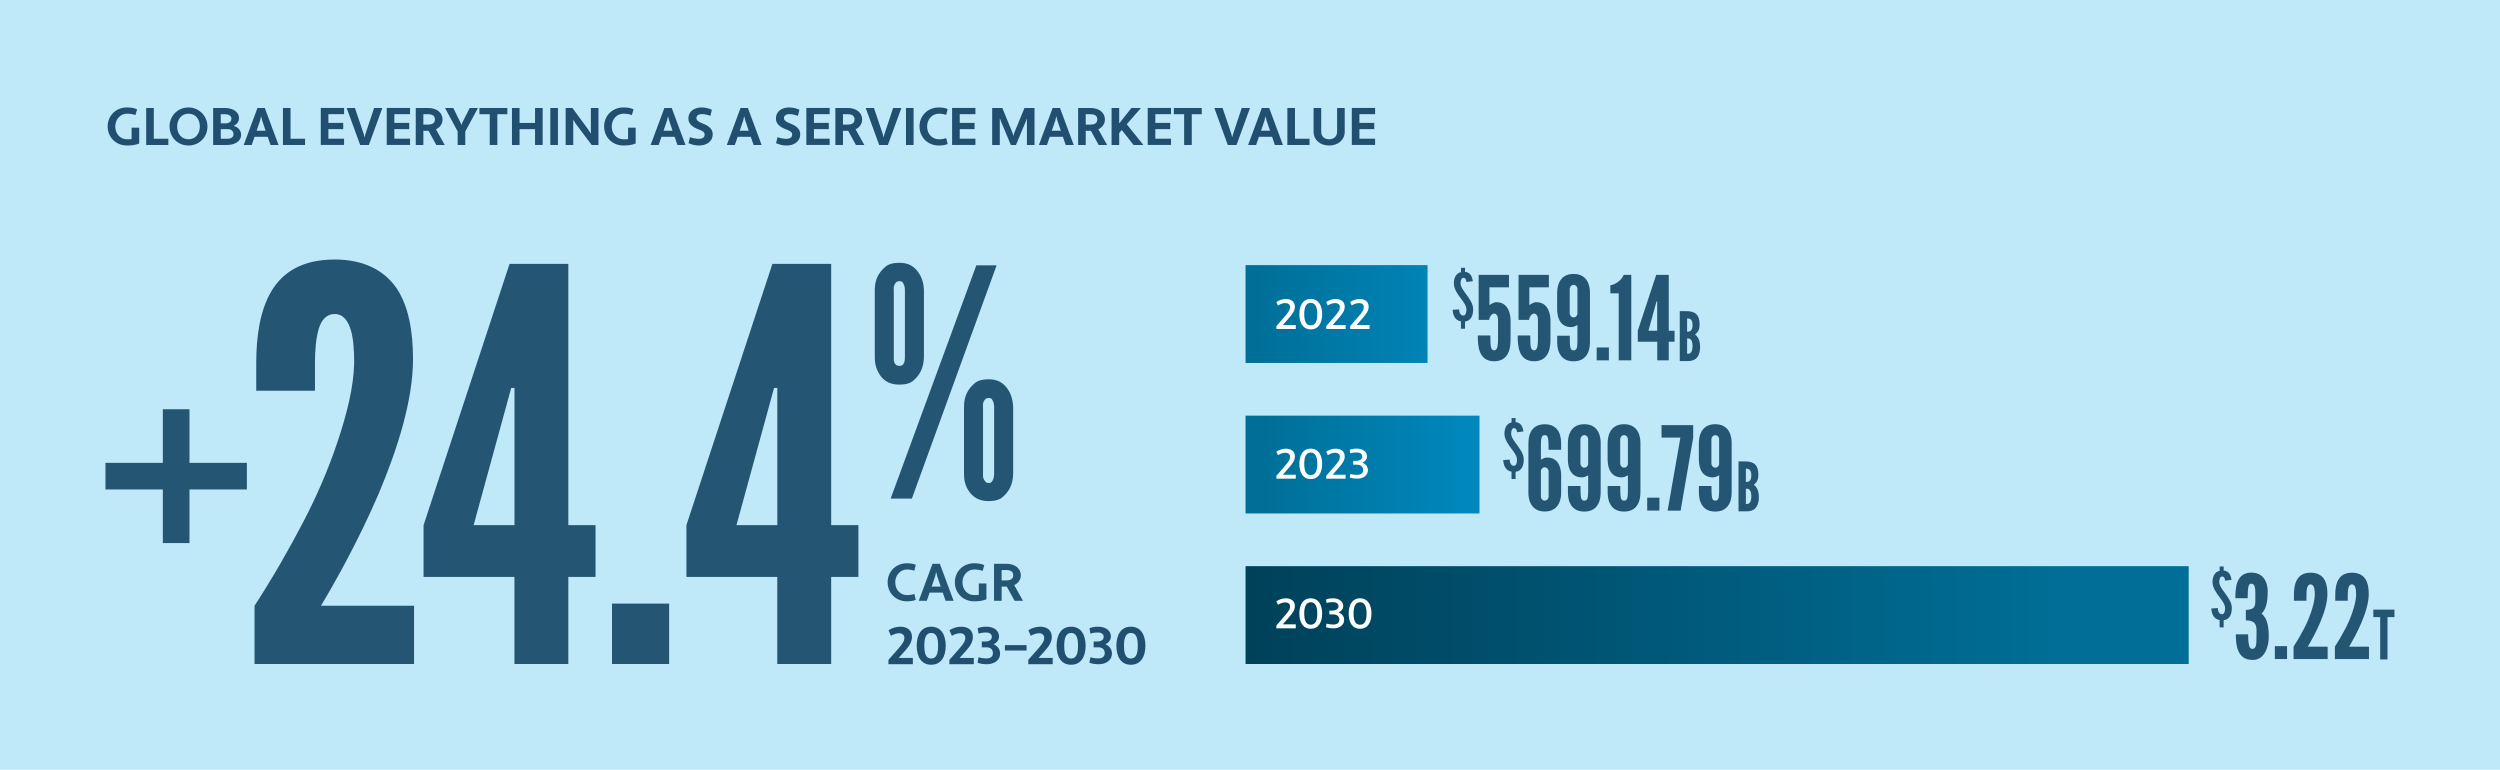 <?xml version="1.0" encoding="UTF-8"?>
<svg id="Layer_1" data-name="Layer 1" xmlns="http://www.w3.org/2000/svg" xmlns:xlink="http://www.w3.org/1999/xlink" viewBox="0 0 473 145.63">
  <defs>
    <style>
      .cls-1 {
        fill: url(#linear-gradient);
      }

      .cls-1, .cls-2, .cls-3, .cls-4, .cls-5, .cls-6, .cls-7 {
        stroke-width: 0px;
      }

      .cls-2 {
        fill: url(#linear-gradient-2);
      }

      .cls-3 {
        fill: url(#linear-gradient-3);
      }

      .cls-4 {
        fill: #214f70;
      }

      .cls-5 {
        fill: #245674;
      }

      .cls-6 {
        fill: #bfe9f8;
      }

      .cls-7 {
        fill: #fff;
      }
    </style>
    <linearGradient id="linear-gradient" x1="414.1" y1="116.37" x2="235.66" y2="116.37" gradientUnits="userSpaceOnUse">
      <stop offset=".14" stop-color="#006e96"/>
      <stop offset="1" stop-color="#004159"/>
    </linearGradient>
    <linearGradient id="linear-gradient-2" x1="320.92" y1="87.9" x2="237.11" y2="87.9" gradientUnits="userSpaceOnUse">
      <stop offset=".14" stop-color="#009bda"/>
      <stop offset="1" stop-color="#006e96"/>
    </linearGradient>
    <linearGradient id="linear-gradient-3" x1="320.98" y1="59.42" x2="235.63" y2="59.42" xlink:href="#linear-gradient-2"/>
  </defs>
  <rect class="cls-6" width="473" height="145.63"/>
  <g>
    <path class="cls-4" d="m24.01,26.35c.31,0,.61,0,.89-.03v-2.17h1.44v3c-.74.3-1.45.38-2.33.38-2.07,0-3.64-1.55-3.64-3.6s1.57-3.6,3.64-3.6c.69,0,1.33.07,1.93.36l-.32,1.09c-.4-.15-.84-.27-1.61-.27-1.24,0-2.2,1.08-2.2,2.42,0,1.41.96,2.42,2.2,2.42Z"/>
    <path class="cls-4" d="m27.66,20.43h1.44v5.82h2.75v1.18h-4.19v-7Z"/>
    <path class="cls-4" d="m35.66,20.33c1.93,0,3.59,1.55,3.59,3.6s-1.57,3.6-3.59,3.6-3.58-1.55-3.58-3.6,1.57-3.6,3.58-3.6Zm0,6.02c1.29,0,2.15-1.01,2.15-2.42s-.84-2.42-2.15-2.42-2.14,1.08-2.14,2.42c0,1.41.84,2.42,2.14,2.42Z"/>
    <path class="cls-4" d="m40.33,20.43h2.16c1.76,0,2.73.86,2.73,1.9,0,.64-.37,1.2-.97,1.45v.06c.86.22,1.37.91,1.37,1.69,0,1.05-.97,1.9-2.73,1.9h-2.56v-7Zm1.44,1.18v1.72h.9c.75,0,1.11-.36,1.11-.9,0-.43-.39-.82-1.21-.82h-.8Zm0,2.82v1.82h1.2c.78,0,1.21-.32,1.21-.84,0-.58-.38-.98-1.11-.98h-1.3Z"/>
    <path class="cls-4" d="m50.65,25.88h-2.49l-.53,1.55h-1.52l2.6-7h1.39l2.6,7h-1.52l-.53-1.55Zm-2.1-1.14h1.71l-.66-1.95-.17-.72h-.06l-.15.71-.67,1.96Z"/>
    <path class="cls-4" d="m53.53,20.43h1.44v5.82h2.75v1.18h-4.19v-7Z"/>
    <path class="cls-4" d="m60.69,27.42v-7h4.41v1.18h-2.97v1.65h2.81v1.18h-2.81v1.81h2.97v1.18h-4.41Z"/>
    <path class="cls-4" d="m68.83,25.39l.1.52h.06l.14-.52,1.65-4.96h1.56l-2.55,7h-1.65l-2.55-7h1.56l1.68,4.96Z"/>
    <path class="cls-4" d="m73.17,27.42v-7h4.41v1.18h-2.97v1.65h2.81v1.18h-2.81v1.81h2.97v1.18h-4.41Z"/>
    <path class="cls-4" d="m78.66,20.43h2.33c1.76,0,2.74.99,2.74,2.16,0,.81-.44,1.5-1.25,1.87l1.66,2.97h-1.59l-1.47-2.68h-.98v2.68h-1.44v-7Zm1.44,1.18v1.96h.89c.88,0,1.3-.34,1.3-.98s-.42-.98-1.3-.98h-.89Z"/>
    <path class="cls-4" d="m87.18,23.32l.09.29h.06l.08-.29,1.46-2.89h1.56l-2.4,4.45v2.55h-1.44v-2.56l-2.39-4.44h1.56l1.42,2.89Z"/>
    <path class="cls-4" d="m94.1,21.61v5.82h-1.44v-5.82h-1.95v-1.18h5.28v1.18h-1.89Z"/>
    <path class="cls-4" d="m101.23,24.44h-2.93v2.99h-1.44v-7h1.44v2.83h2.93v-2.83h1.44v7h-1.44v-2.99Z"/>
    <path class="cls-4" d="m104.12,20.43h1.44v7h-1.44v-7Z"/>
    <path class="cls-4" d="m108.9,23.38l-.38-.66-.06.02v4.69h-1.44v-7h1.28l3.01,4.1.42.69.06-.02v-4.77h1.44v7h-1.28l-3.05-4.05Z"/>
    <path class="cls-4" d="m117.94,26.35c.31,0,.61,0,.89-.03v-2.17h1.44v3c-.74.3-1.45.38-2.33.38-2.07,0-3.64-1.55-3.64-3.6s1.57-3.6,3.64-3.6c.69,0,1.33.07,1.93.36l-.32,1.09c-.4-.15-.84-.27-1.61-.27-1.24,0-2.2,1.08-2.2,2.42,0,1.41.96,2.42,2.2,2.42Z"/>
    <path class="cls-4" d="m127.64,25.88h-2.49l-.53,1.55h-1.52l2.6-7h1.39l2.6,7h-1.52l-.53-1.55Zm-2.1-1.14h1.71l-.66-1.95-.17-.72h-.06l-.15.71-.67,1.96Z"/>
    <path class="cls-4" d="m130.54,25.95c.55.18,1.05.32,1.71.32.55,0,1.07-.23,1.07-.79,0-.48-.32-.7-1.25-1.04-1.09-.42-1.83-1.03-1.83-2.02,0-1.41,1.2-2.09,2.49-2.09.73,0,1.34.17,1.96.43l-.28,1.16c-.55-.19-1.03-.33-1.68-.33-.51,0-.97.26-.97.75,0,.43.35.71,1.21,1.03,1.14.44,1.87,1.05,1.87,2.01,0,1.48-1.26,2.15-2.59,2.15-.69,0-1.35-.17-1.98-.43l.27-1.15Z"/>
    <path class="cls-4" d="m142.05,25.88h-2.49l-.53,1.55h-1.52l2.6-7h1.39l2.6,7h-1.52l-.53-1.55Zm-2.1-1.14h1.71l-.66-1.95-.17-.72h-.06l-.15.71-.67,1.96Z"/>
    <path class="cls-4" d="m147.1,25.95c.55.18,1.05.32,1.71.32.55,0,1.07-.23,1.07-.79,0-.48-.32-.7-1.25-1.04-1.09-.42-1.83-1.03-1.83-2.02,0-1.41,1.2-2.09,2.49-2.09.73,0,1.34.17,1.96.43l-.28,1.16c-.55-.19-1.03-.33-1.68-.33-.51,0-.97.26-.97.75,0,.43.35.71,1.21,1.03,1.14.44,1.87,1.05,1.87,2.01,0,1.48-1.26,2.15-2.59,2.15-.69,0-1.35-.17-1.98-.43l.27-1.15Z"/>
    <path class="cls-4" d="m152.56,27.42v-7h4.41v1.18h-2.97v1.65h2.81v1.18h-2.81v1.81h2.97v1.18h-4.41Z"/>
    <path class="cls-4" d="m158.05,20.43h2.33c1.76,0,2.74.99,2.74,2.16,0,.81-.44,1.5-1.25,1.87l1.66,2.97h-1.59l-1.47-2.68h-.98v2.68h-1.44v-7Zm1.44,1.18v1.96h.89c.88,0,1.3-.34,1.3-.98s-.42-.98-1.3-.98h-.89Z"/>
    <path class="cls-4" d="m167.03,25.39l.1.52h.06l.14-.52,1.65-4.96h1.56l-2.55,7h-1.65l-2.55-7h1.56l1.68,4.96Z"/>
    <path class="cls-4" d="m171.41,20.43h1.44v7h-1.44v-7Z"/>
    <path class="cls-4" d="m177.61,26.35c.53,0,.99-.05,1.41-.23l.28,1.13c-.55.22-1.07.28-1.69.28-2.07,0-3.64-1.55-3.64-3.6s1.57-3.6,3.64-3.6c.62,0,1.14.06,1.69.29l-.28,1.12c-.39-.14-.87-.23-1.41-.23-1.24,0-2.2,1.08-2.2,2.42,0,1.41.96,2.42,2.2,2.42Z"/>
    <path class="cls-4" d="m180.14,27.42v-7h4.41v1.18h-2.97v1.65h2.81v1.18h-2.81v1.81h2.97v1.18h-4.41Z"/>
    <path class="cls-4" d="m194.29,22.53h-.06s-.13.4-.13.4l-1.88,4.5h-.97l-1.88-4.49-.15-.47h-.06v4.96h-1.44v-7h1.92l1.96,4.79.1.45h.06l.1-.45,1.97-4.79h1.9v7h-1.44v-4.9Z"/>
    <path class="cls-4" d="m201.1,25.88h-2.49l-.53,1.55h-1.52l2.6-7h1.39l2.6,7h-1.52l-.53-1.55Zm-2.1-1.14h1.71l-.66-1.95-.17-.72h-.06l-.15.71-.67,1.96Z"/>
    <path class="cls-4" d="m203.98,20.43h2.33c1.76,0,2.74.99,2.74,2.16,0,.81-.44,1.5-1.25,1.87l1.66,2.97h-1.59l-1.47-2.68h-.98v2.68h-1.44v-7Zm1.44,1.18v1.96h.89c.88,0,1.3-.34,1.3-.98s-.42-.98-1.3-.98h-.89Z"/>
    <path class="cls-4" d="m212.24,24.6l-.49.57v2.26h-1.44v-7h1.44v2.83l.06.02,2.25-2.85h1.74l.02.05-2.64,3.03,3.11,3.87-.03.05h-1.79l-2.23-2.83Z"/>
    <path class="cls-4" d="m217.15,27.42v-7h4.41v1.18h-2.97v1.65h2.81v1.18h-2.81v1.81h2.97v1.18h-4.41Z"/>
    <path class="cls-4" d="m225.48,21.61v5.82h-1.44v-5.82h-1.95v-1.18h5.28v1.18h-1.89Z"/>
    <path class="cls-4" d="m232.99,25.39l.1.52h.06l.14-.52,1.65-4.96h1.56l-2.55,7h-1.65l-2.55-7h1.56l1.68,4.96Z"/>
    <path class="cls-4" d="m240.68,25.88h-2.49l-.53,1.55h-1.52l2.6-7h1.39l2.6,7h-1.52l-.53-1.55Zm-2.1-1.14h1.71l-.66-1.95-.17-.72h-.06l-.15.71-.67,1.96Z"/>
    <path class="cls-4" d="m243.57,20.43h1.44v5.82h2.75v1.18h-4.19v-7Z"/>
    <path class="cls-4" d="m254.42,24.93c0,1.57-1.28,2.6-2.95,2.6s-2.94-1.03-2.94-2.6v-4.5h1.44v4.5c0,.93.67,1.42,1.5,1.42s1.51-.49,1.51-1.42v-4.5h1.44v4.5Z"/>
    <path class="cls-4" d="m255.76,27.42v-7h4.41v1.18h-2.97v1.65h2.81v1.18h-2.81v1.81h2.97v1.18h-4.41Z"/>
  </g>
  <g>
    <path class="cls-5" d="m19.95,87.57h10.86v-10.14h5.04v10.14h10.86v5.04h-10.86v10.14h-5.04v-10.14h-10.86v-5.04Z"/>
    <path class="cls-5" d="m48.48,73.92v-5.25c0-5.05.72-9.99,2.88-13.6,2.16-3.6,5.87-5.97,11.95-5.97,5.67,0,9.48,2.16,11.74,5.46,2.27,3.4,3.09,8.14,3.09,13.39,0,7.73-2.88,16.89-6.49,25.44-3.71,8.65-8.03,16.38-10.92,21.22h17.61v11.02h-30.18v-11.02c3.4-5.25,6.49-10.61,9.27-15.96,2.37-4.53,4.63-9.68,6.39-14.93s3.09-10.4,3.19-15.04c0-2.06-.1-4.43-.62-6.18-.51-1.75-1.44-3.09-3.09-3.09-1.54,0-2.47,1.13-2.99,2.78-.52,1.75-.72,4.02-.72,6.49v5.25h-11.12Z"/>
    <path class="cls-5" d="m97.34,109.15h-17.2v-9.79l16.27-49.44h11.12v49.44h5.15v9.79h-5.15v16.48h-10.2v-16.48Zm-7.72-9.79h7.72v-25.96h-.62l-.62,2.27-6.49,23.69Z"/>
    <path class="cls-5" d="m115.79,114.2h10.81v11.43h-10.81v-11.43Z"/>
    <path class="cls-5" d="m147.07,109.15h-17.2v-9.79l16.27-49.44h11.12v49.44h5.15v9.79h-5.15v16.48h-10.2v-16.48Zm-7.73-9.79h7.73v-25.96h-.62l-.62,2.27-6.49,23.69Z"/>
    <path class="cls-5" d="m174.81,67.61c-.06,1.98-.78,3.36-1.98,4.38-.6.54-1.5.78-2.64.78-2.4,0-3.48-1.2-4.14-2.58-.36-.72-.54-1.56-.54-2.58v-12.79c0-1.92.72-3.24,1.98-4.32.6-.54,1.5-.78,2.7-.78,2.34,0,3.36,1.32,4.02,2.58.36.72.54,1.56.6,2.52v12.79Zm-6.3,26.72l16.21-44.13h3.84l-16.03,44.13h-4.02Zm2.7-39.51c0-.54-.18-1.02-.42-1.38-.12-.18-.3-.24-.6-.24-.66,0-.84.42-1.02.84-.06.24-.12.48-.06.78v12.79c-.06.66.06,1.62,1.08,1.62.9,0,1.02-.96,1.02-1.62v-12.79Zm20.48,34.89c-.06,1.98-.78,3.3-1.98,4.32-.6.54-1.5.78-2.64.78-2.4,0-3.48-1.26-4.14-2.52-.36-.72-.54-1.56-.54-2.58v-12.79c0-1.92.72-3.3,1.98-4.38.6-.54,1.5-.78,2.7-.78,2.34,0,3.36,1.32,4.02,2.58.36.78.54,1.62.6,2.58v12.79Zm-3.6-12.79c0-.54-.18-1.02-.42-1.38-.12-.18-.3-.24-.6-.24-.66,0-.84.42-1.02.84-.06.24-.12.48-.06.78v12.79c-.06.66.12,1.02.42,1.38.12.18.36.3.66.3.54,0,.72-.42.9-.84.06-.24.12-.54.12-.84v-12.79Z"/>
  </g>
  <g>
    <path class="cls-5" d="m171.58,112.59c.53,0,.99-.05,1.41-.23l.28,1.13c-.55.22-1.07.28-1.69.28-2.07,0-3.64-1.55-3.64-3.6s1.57-3.6,3.64-3.6c.62,0,1.14.06,1.69.29l-.28,1.12c-.39-.14-.87-.23-1.41-.23-1.24,0-2.2,1.08-2.2,2.42,0,1.41.96,2.42,2.2,2.42Z"/>
    <path class="cls-5" d="m178.37,112.12h-2.49l-.53,1.55h-1.52l2.6-7h1.39l2.6,7h-1.52l-.53-1.55Zm-2.1-1.14h1.71l-.66-1.95-.17-.72h-.06l-.15.71-.67,1.96Z"/>
    <path class="cls-5" d="m184.3,112.59c.31,0,.61-.01.89-.03v-2.17h1.44v3c-.74.3-1.45.38-2.33.38-2.07,0-3.64-1.55-3.64-3.6s1.57-3.6,3.64-3.6c.69,0,1.33.07,1.93.36l-.32,1.09c-.4-.15-.84-.27-1.61-.27-1.24,0-2.2,1.08-2.2,2.42,0,1.41.96,2.42,2.2,2.42Z"/>
    <path class="cls-5" d="m188.07,106.67h2.33c1.76,0,2.74.99,2.74,2.16,0,.81-.44,1.5-1.25,1.87l1.66,2.97h-1.59l-1.47-2.68h-.98v2.68h-1.44v-7Zm1.44,1.18v1.96h.89c.88,0,1.3-.34,1.3-.98s-.42-.98-1.3-.98h-.89Z"/>
    <path class="cls-4" d="m168.09,125.67v-.82l1.88-2.13c.97-1.1,1.16-1.56,1.13-2.13-.02-.46-.43-.78-.91-.78-.64,0-1.12.2-1.63.49l-.45-1.06c.6-.4,1.4-.67,2.24-.67,1.35,0,2.19.72,2.19,1.93,0,.9-.46,1.69-1.3,2.63l-1.17,1.3.02.05h2.62v1.19h-4.62Z"/>
    <path class="cls-4" d="m176.18,118.57c1.88,0,2.75,1.55,2.75,3.6s-.86,3.6-2.75,3.6-2.74-1.55-2.74-3.6.86-3.6,2.74-3.6Zm0,6.02c1.04,0,1.31-1.01,1.31-2.42s-.27-2.42-1.31-2.42-1.3,1.08-1.3,2.42c0,1.41.26,2.42,1.3,2.42Z"/>
    <path class="cls-4" d="m179.62,125.67v-.82l1.88-2.13c.97-1.1,1.16-1.56,1.13-2.13-.02-.46-.43-.78-.91-.78-.64,0-1.12.2-1.63.49l-.45-1.06c.6-.4,1.4-.67,2.24-.67,1.35,0,2.19.72,2.19,1.93,0,.9-.46,1.69-1.3,2.63l-1.17,1.3.02.05h2.62v1.19h-4.62Z"/>
    <path class="cls-4" d="m185.76,121.37h.68c.67,0,1.22-.29,1.22-.87,0-.54-.46-.83-1.04-.83-.53,0-1.05.05-1.47.23l-.18-1.04c.52-.23,1.1-.29,1.65-.29,1.37,0,2.4.7,2.4,1.85,0,.65-.4,1.17-.99,1.44v.06c.71.29,1.19.92,1.19,1.75,0,1.21-1.07,2-2.5,2-.58,0-1.22-.06-1.77-.29l.2-1.04c.45.18,1.04.23,1.57.23.63,0,1.14-.33,1.14-.98,0-.77-.5-1.12-1.22-1.12h-.88v-1.1Z"/>
    <path class="cls-4" d="m190.13,123.08v-1.02h4.1v1.02h-4.1Z"/>
    <path class="cls-4" d="m194.55,125.67v-.82l1.88-2.13c.97-1.1,1.16-1.56,1.13-2.13-.02-.46-.43-.78-.91-.78-.64,0-1.12.2-1.63.49l-.45-1.06c.6-.4,1.4-.67,2.24-.67,1.35,0,2.19.72,2.19,1.93,0,.9-.46,1.69-1.3,2.63l-1.17,1.3.02.05h2.62v1.19h-4.62Z"/>
    <path class="cls-4" d="m202.65,118.57c1.88,0,2.75,1.55,2.75,3.6s-.86,3.6-2.75,3.6-2.74-1.55-2.74-3.6.86-3.6,2.74-3.6Zm0,6.02c1.04,0,1.31-1.01,1.31-2.42s-.27-2.42-1.31-2.42-1.3,1.08-1.3,2.42c0,1.41.26,2.42,1.3,2.42Z"/>
    <path class="cls-4" d="m206.92,121.37h.68c.67,0,1.22-.29,1.22-.87,0-.54-.46-.83-1.04-.83-.53,0-1.05.05-1.47.23l-.18-1.04c.52-.23,1.1-.29,1.65-.29,1.37,0,2.4.7,2.4,1.85,0,.65-.4,1.17-.99,1.44v.06c.71.29,1.19.92,1.19,1.75,0,1.21-1.07,2-2.5,2-.58,0-1.22-.06-1.77-.29l.2-1.04c.45.18,1.04.23,1.57.23.63,0,1.14-.33,1.14-.98,0-.77-.5-1.12-1.22-1.12h-.88v-1.1Z"/>
    <path class="cls-4" d="m213.96,118.57c1.88,0,2.75,1.55,2.75,3.6s-.86,3.6-2.75,3.6-2.74-1.55-2.74-3.6.86-3.6,2.74-3.6Zm0,6.02c1.04,0,1.31-1.01,1.31-2.42s-.27-2.42-1.31-2.42-1.3,1.08-1.3,2.42c0,1.41.26,2.42,1.3,2.42Z"/>
  </g>
  <rect class="cls-1" x="235.66" y="107.12" width="178.44" height="18.51"/>
  <rect class="cls-2" x="235.66" y="78.64" width="44.26" height="18.51"/>
  <rect class="cls-3" x="235.66" y="50.16" width="34.43" height="18.51"/>
  <g>
    <path class="cls-7" d="m241.49,118.87v-.53l1.58-1.83c.84-.97,1.01-1.29,1-1.82,0-.46-.39-.72-.84-.72-.56,0-1,.19-1.44.46l-.31-.66c.5-.33,1.14-.57,1.82-.57.98,0,1.69.5,1.69,1.46,0,.76-.4,1.3-1.17,2.19l-1.08,1.24.02.04h2.4v.75h-3.67Z"/>
    <path class="cls-7" d="m247.99,113.2c1.47,0,2.16,1.24,2.16,2.88s-.68,2.88-2.16,2.88-2.15-1.24-2.15-2.88.68-2.88,2.15-2.88Zm0,5c.95,0,1.24-.9,1.24-2.13,0-1.15-.29-2.13-1.24-2.13s-1.23.98-1.23,2.13c0,1.22.29,2.13,1.23,2.13Z"/>
    <path class="cls-7" d="m251.52,115.52h.53c.66,0,1.2-.29,1.2-.81s-.45-.79-1.02-.79c-.44,0-.89.04-1.24.18l-.12-.67c.43-.18.9-.23,1.36-.23,1.09,0,1.91.56,1.91,1.48,0,.52-.35.94-.83,1.15v.05c.58.23,1,.74,1,1.4,0,.97-.86,1.6-1.99,1.6-.48,0-1-.05-1.46-.23l.13-.67c.38.14.88.18,1.32.18.62,0,1.1-.3,1.1-.91,0-.69-.52-1.01-1.2-1.01h-.69v-.72Z"/>
    <path class="cls-7" d="m257.32,113.2c1.47,0,2.16,1.24,2.16,2.88s-.68,2.88-2.16,2.88-2.15-1.24-2.15-2.88.68-2.88,2.15-2.88Zm0,5c.95,0,1.24-.9,1.24-2.13,0-1.15-.29-2.13-1.24-2.13s-1.23.98-1.23,2.13c0,1.22.29,2.13,1.23,2.13Z"/>
  </g>
  <g>
    <path class="cls-5" d="m420.72,107.16v.78c.51.05.85.28,1.08.6.23.32.35.75.4,1.17l-1.21.15c-.05-.42-.18-.8-.58-.78-.21,0-.32.13-.4.32-.08.19-.13.44-.13.69,0,.36.15.73.36,1.08.21.36.47.72.72,1.04.14.19.28.4.44.62.31.44.58.91.74,1.41.08.26.12.53.12.8,0,.56-.09,1.1-.33,1.51-.24.42-.63.73-1.21.8v1.36h-.77v-1.39c-.57-.1-.94-.39-1.18-.78-.24-.4-.37-.9-.38-1.42l1.21-.08c.01.31.08.6.21.81.13.22.31.36.6.36.22,0,.36-.14.45-.36.09-.21.13-.49.13-.79,0-.36-.15-.73-.36-1.09-.12-.18-.23-.36-.35-.53-.26-.33-.5-.65-.81-1.1-.31-.45-.58-.91-.73-1.42-.09-.26-.13-.51-.13-.78,0-.46.08-.92.28-1.32.21-.4.55-.71,1.07-.82v-.82h.77Z"/>
    <path class="cls-5" d="m424.91,117.39v-1.98c.99-.07,1.45-.26,1.65-.73.11-.22.15-.51.15-.86v-1.3c0-.46,0-.97-.09-1.39s-.29-.7-.66-.7c-.29,0-.46.13-.55.55-.11.44-.15,1.12-.15,2.2h-2.33c0-.9.02-2.13.42-3.12.4-.97,1.12-1.72,2.62-1.72s2.27.77,2.66,1.58c.4.81.42,1.69.42,1.89,0,2.4-.42,3.54-1.14,4.27l-.02.02c1.14.9,1.36,2.57,1.36,4.44,0,.07,0,.22-.02.46-.02.46-.15,1.14-.4,1.85-.26.7-.7,1.34-1.39,1.72-.35.2-.77.29-1.28.29-1.5,0-2.27-.75-2.68-1.74-.42-.97-.46-2.2-.46-3.1h2.33c0,1.08.07,1.76.2,2.18.13.44.33.57.62.57.37,0,.57-.29.66-.68.09-.4.09-.9.09-1.36,0-.51,0-.97.02-1.39,0-.79-.15-1.34-.66-1.67-.26-.15-.66-.26-1.17-.29h-.2Z"/>
    <path class="cls-5" d="m430.4,122.25h2.31v2.44h-2.31v-2.44Z"/>
    <path class="cls-5" d="m434.01,113.65v-1.12c0-1.08.15-2.13.62-2.9.46-.77,1.25-1.28,2.55-1.28,1.21,0,2.02.46,2.51,1.17.48.73.66,1.74.66,2.86,0,1.65-.62,3.61-1.39,5.44-.79,1.85-1.72,3.5-2.33,4.53h3.76v2.35h-6.45v-2.35c.73-1.12,1.39-2.27,1.98-3.41.51-.97.99-2.07,1.36-3.19s.66-2.22.68-3.21c0-.44-.02-.95-.13-1.32-.11-.37-.31-.66-.66-.66-.33,0-.53.24-.64.59-.11.37-.15.86-.15,1.39v1.12h-2.38Z"/>
    <path class="cls-5" d="m441.83,113.65v-1.12c0-1.08.15-2.13.62-2.9.46-.77,1.25-1.28,2.55-1.28,1.21,0,2.02.46,2.51,1.17.48.73.66,1.74.66,2.86,0,1.65-.62,3.61-1.39,5.44-.79,1.85-1.72,3.5-2.33,4.53h3.76v2.35h-6.45v-2.35c.73-1.12,1.39-2.27,1.98-3.41.51-.97.99-2.07,1.36-3.19s.66-2.22.68-3.21c0-.44-.02-.95-.13-1.32-.11-.37-.31-.66-.66-.66-.33,0-.53.24-.64.59-.11.37-.15.86-.15,1.39v1.12h-2.38Z"/>
    <path class="cls-5" d="m449.03,116.76v-1.42h4v1.42h-1.31v8.01h-1.39v-8.01h-1.31Z"/>
  </g>
  <g>
    <path class="cls-5" d="m286.75,79.08v.78c.51.05.85.28,1.08.6.23.32.35.75.4,1.17l-1.21.15c-.05-.42-.18-.8-.58-.78-.21,0-.32.13-.4.32-.08.19-.13.44-.13.69,0,.36.15.73.36,1.08.21.36.47.72.72,1.04.14.19.28.4.44.62.31.44.58.91.74,1.41.08.26.12.53.12.8,0,.56-.09,1.1-.33,1.51-.24.42-.63.73-1.21.8v1.36h-.77v-1.39c-.57-.1-.94-.39-1.18-.78-.24-.4-.37-.9-.38-1.42l1.21-.08c.01.31.08.6.21.81.13.22.31.36.6.36.22,0,.36-.14.45-.36.09-.21.13-.49.13-.79,0-.36-.15-.73-.36-1.09-.12-.18-.23-.36-.35-.53-.26-.33-.5-.65-.81-1.1-.31-.45-.58-.91-.73-1.42-.09-.26-.13-.51-.13-.78,0-.46.08-.92.28-1.32.21-.4.55-.71,1.07-.82v-.82h.77Z"/>
    <path class="cls-5" d="m295.37,93.29c0,.37-.04,1.25-.46,2.02-.42.79-1.21,1.47-2.64,1.47s-2.22-.68-2.64-1.47c-.42-.77-.46-1.65-.46-2.02v-9.2c0-.55.02-1.54.44-2.35.42-.79,1.17-1.47,2.66-1.47s2.24.68,2.66,1.47c.42.81.44,1.8.44,2.35v1.01h-2.38c0-1.08-.02-1.78-.11-2.2s-.26-.57-.62-.57c-.29,0-.48.13-.57.42-.11.29-.15.73-.15,1.34v2.88c.42-.24.77-.4,1.19-.4,1.23,0,1.89.64,2.24,1.36.35.73.4,1.61.4,2.05v3.3Zm-3.83.7c0,.2.18.73.73.73.51,0,.73-.53.73-.73v-4.84c0-.2-.22-.73-.73-.73s-.7.42-.73.66v4.91Z"/>
    <path class="cls-5" d="m296.65,83.76c0-.37.04-1.25.46-2.05.42-.77,1.17-1.45,2.64-1.45s2.22.68,2.64,1.45c.42.79.46,1.67.46,2.05v9.2c0,.59-.02,1.54-.44,2.33-.42.81-1.17,1.5-2.66,1.5s-2.24-.68-2.66-1.5c-.42-.79-.44-1.74-.44-2.33v-1.01h2.38c0,1.08.02,1.78.11,2.2.09.42.26.57.62.57.29,0,.48-.13.59-.42.09-.29.13-.73.13-1.34v-3.04c-.42.24-.77.4-1.19.4-1.23,0-1.89-.64-2.25-1.36-.35-.73-.4-1.61-.4-2.05v-3.15Zm3.83-.7c0-.2-.18-.73-.73-.73-.51,0-.73.53-.73.73v4.69c0,.2.22.73.73.73s.7-.42.73-.66v-4.75Z"/>
    <path class="cls-5" d="m304.17,83.76c0-.37.04-1.25.46-2.05.42-.77,1.17-1.45,2.64-1.45s2.22.68,2.64,1.45c.42.79.46,1.67.46,2.05v9.2c0,.59-.02,1.54-.44,2.33-.42.81-1.17,1.5-2.66,1.5s-2.24-.68-2.66-1.5c-.42-.79-.44-1.74-.44-2.33v-1.01h2.38c0,1.08.02,1.78.11,2.2.09.42.26.57.62.57.29,0,.48-.13.59-.42.09-.29.13-.73.13-1.34v-3.04c-.42.24-.77.4-1.19.4-1.23,0-1.89-.64-2.25-1.36-.35-.73-.4-1.61-.4-2.05v-3.15Zm3.83-.7c0-.2-.18-.73-.73-.73-.51,0-.73.53-.73.73v4.69c0,.2.22.73.73.73s.7-.42.73-.66v-4.75Z"/>
    <path class="cls-5" d="m311.65,94.16h2.31v2.44h-2.31v-2.44Z"/>
    <path class="cls-5" d="m317.92,82.79h-3.56v-2.35h5.99v2.38l-2.38,13.8h-2.46l2.42-13.82Z"/>
    <path class="cls-5" d="m321.43,83.76c0-.37.04-1.25.46-2.05.42-.77,1.17-1.45,2.64-1.45s2.22.68,2.64,1.45c.42.79.46,1.67.46,2.05v9.2c0,.59-.02,1.54-.44,2.33-.42.81-1.17,1.5-2.66,1.5s-2.24-.68-2.66-1.5c-.42-.79-.44-1.74-.44-2.33v-1.01h2.38c0,1.08.02,1.78.11,2.2.09.42.26.57.62.57.29,0,.48-.13.59-.42.09-.29.13-.73.13-1.34v-3.04c-.42.24-.77.4-1.19.4-1.23,0-1.89-.64-2.25-1.36-.35-.73-.4-1.61-.4-2.05v-3.15Zm3.83-.7c0-.2-.18-.73-.73-.73-.51,0-.73.53-.73.73v4.69c0,.2.22.73.73.73s.7-.42.73-.66v-4.75Z"/>
    <path class="cls-5" d="m328.93,96.73v-9.43h1.22c.82,0,1.46.15,1.89.55.42.4.64,1.01.64,1.95,0,.45-.04.78-.18,1.09-.14.31-.36.56-.68.86.35.19.6.55.81,1.16.1.29.15.68.15,1.16,0,.71-.13,1.33-.45,1.82-.32.49-.87.81-1.69.85h-1.71Zm1.39-5.54c.12,0,.38.01.62-.14.23-.15.41-.46.41-1.12s-.18-.96-.41-1.12c-.23-.15-.5-.14-.62-.14v2.51Zm0,4.17c.12,0,.38.03.62-.14.23-.17.41-.54.41-1.31s-.18-1.14-.41-1.31c-.23-.17-.5-.14-.62-.14v2.9Z"/>
  </g>
  <g>
    <path class="cls-5" d="m277.18,50.65v.78c.51.05.85.28,1.08.6.23.32.35.75.4,1.17l-1.21.15c-.05-.42-.18-.8-.58-.78-.21,0-.32.13-.4.32-.08.19-.13.44-.13.69,0,.36.15.73.36,1.08.21.36.47.72.72,1.04.14.19.28.4.44.62.31.44.58.91.74,1.41.08.26.12.53.12.8,0,.56-.09,1.1-.33,1.51-.24.42-.63.73-1.21.8v1.36h-.77v-1.39c-.57-.1-.94-.39-1.18-.78-.24-.4-.37-.9-.38-1.42l1.21-.08c.01.31.08.6.21.81.13.22.31.36.6.36.22,0,.36-.14.45-.36.09-.21.13-.49.13-.79,0-.36-.15-.73-.36-1.09-.12-.18-.23-.36-.35-.53-.26-.33-.5-.65-.81-1.1-.31-.45-.58-.91-.73-1.42-.09-.26-.13-.51-.13-.78,0-.46.08-.92.28-1.32.21-.4.55-.71,1.07-.82v-.82h.77Z"/>
    <path class="cls-5" d="m283.43,60.52c0-.68-.24-1.19-.75-1.19-.26,0-.48.2-.66.44-.18.26-.26.57-.26.75h-2v-8.51h5.74v2.35h-3.7v3.37c.26-.2.55-.37.88-.48.15-.07.33-.09.48-.07,1.23,0,1.89.7,2.24,1.47.35.77.4,1.61.4,1.87v3.61c0,.77-.04,1.8-.46,2.66-.42.88-1.21,1.56-2.64,1.56s-2.22-.68-2.64-1.65c-.42-.95-.46-2.16-.46-3.23h2.38v.64c0,.81.04,1.39.15,1.69.11.33.29.48.57.48.24,0,.44-.15.55-.46.11-.31.18-.88.18-1.69v-3.61Z"/>
    <path class="cls-5" d="m290.98,60.52c0-.68-.24-1.19-.75-1.19-.26,0-.48.2-.66.44-.18.26-.26.57-.26.75h-2v-8.51h5.74v2.35h-3.7v3.37c.26-.2.55-.37.88-.48.15-.07.33-.09.48-.07,1.23,0,1.89.7,2.24,1.47.35.77.4,1.61.4,1.87v3.61c0,.77-.04,1.8-.46,2.66-.42.88-1.21,1.56-2.64,1.56s-2.22-.68-2.64-1.65c-.42-.95-.46-2.16-.46-3.23h2.38v.64c0,.81.04,1.39.15,1.69.11.33.29.48.57.48.24,0,.44-.15.55-.46.11-.31.18-.88.18-1.69v-3.61Z"/>
    <path class="cls-5" d="m294.62,55.33c0-.37.04-1.25.46-2.05.42-.77,1.17-1.45,2.64-1.45s2.22.68,2.64,1.45c.42.79.46,1.67.46,2.05v9.2c0,.59-.02,1.54-.44,2.33-.42.81-1.17,1.5-2.66,1.5s-2.24-.68-2.66-1.5c-.42-.79-.44-1.74-.44-2.33v-1.01h2.38c0,1.08.02,1.78.11,2.2.09.42.26.57.62.57.29,0,.48-.13.59-.42.09-.29.13-.73.13-1.34v-3.04c-.42.24-.77.4-1.19.4-1.23,0-1.89-.64-2.25-1.36-.35-.73-.4-1.61-.4-2.05v-3.15Zm3.83-.7c0-.2-.18-.73-.73-.73-.51,0-.73.53-.73.73v4.69c0,.2.22.73.73.73s.7-.42.73-.66v-4.75Z"/>
    <path class="cls-5" d="m302.09,65.74h2.31v2.44h-2.31v-2.44Z"/>
    <path class="cls-5" d="m304.68,55.5v-1.52c.99-.2,1.58-.7,2-1.14.22-.26.4-.55.53-.84h1.43v16.17h-2.38v-12.67h-1.58Z"/>
    <path class="cls-5" d="m313.54,64.66h-3.67v-2.09l3.48-10.56h2.38v10.56h1.1v2.09h-1.1v3.52h-2.18v-3.52Zm-1.65-2.09h1.65v-5.54h-.13l-.13.48-1.39,5.06Z"/>
    <path class="cls-5" d="m317.81,68.3v-9.43h1.22c.82,0,1.46.15,1.89.55.42.4.64,1.01.64,1.95,0,.45-.04.78-.18,1.09-.14.31-.36.56-.68.86.35.19.6.55.81,1.16.1.29.15.68.15,1.16,0,.71-.13,1.33-.45,1.82-.32.49-.87.81-1.69.85h-1.71Zm1.39-5.54c.12,0,.38.01.62-.14.23-.15.41-.46.41-1.12s-.18-.96-.41-1.12c-.23-.15-.5-.14-.62-.14v2.51Zm0,4.17c.12,0,.38.03.62-.14.23-.17.41-.54.41-1.31s-.18-1.14-.41-1.31c-.23-.17-.5-.14-.62-.14v2.9Z"/>
  </g>
  <g>
    <path class="cls-7" d="m241.49,62.24v-.53l1.58-1.83c.84-.97,1.01-1.29,1-1.82,0-.46-.39-.72-.84-.72-.56,0-1,.19-1.44.46l-.31-.66c.5-.33,1.14-.57,1.82-.57.98,0,1.69.5,1.69,1.46,0,.76-.4,1.3-1.17,2.19l-1.08,1.24.02.04h2.4v.75h-3.67Z"/>
    <path class="cls-7" d="m247.99,56.56c1.47,0,2.16,1.24,2.16,2.88s-.68,2.88-2.16,2.88-2.15-1.24-2.15-2.88.68-2.88,2.15-2.88Zm0,5c.95,0,1.24-.9,1.24-2.13,0-1.15-.29-2.13-1.24-2.13s-1.23.97-1.23,2.13c0,1.22.29,2.13,1.23,2.13Z"/>
    <path class="cls-7" d="m250.92,62.24v-.53l1.58-1.83c.84-.97,1.01-1.29,1-1.82,0-.46-.39-.72-.84-.72-.56,0-1,.19-1.44.46l-.31-.66c.5-.33,1.14-.57,1.82-.57.98,0,1.69.5,1.69,1.46,0,.76-.4,1.3-1.17,2.19l-1.08,1.24.02.04h2.4v.75h-3.67Z"/>
    <path class="cls-7" d="m255.45,62.24v-.53l1.58-1.83c.84-.97,1.01-1.29,1-1.82,0-.46-.39-.72-.84-.72-.56,0-1,.19-1.44.46l-.31-.66c.5-.33,1.14-.57,1.82-.57.98,0,1.69.5,1.69,1.46,0,.76-.4,1.3-1.17,2.19l-1.08,1.24.02.04h2.4v.75h-3.67Z"/>
  </g>
  <g>
    <path class="cls-7" d="m241.49,90.56v-.53l1.58-1.83c.84-.97,1.01-1.29,1-1.82,0-.46-.39-.72-.84-.72-.56,0-1,.19-1.44.46l-.31-.66c.5-.33,1.14-.57,1.82-.57.98,0,1.69.5,1.69,1.46,0,.76-.4,1.3-1.17,2.19l-1.08,1.24.02.04h2.4v.75h-3.67Z"/>
    <path class="cls-7" d="m247.99,84.88c1.47,0,2.16,1.24,2.16,2.88s-.68,2.88-2.16,2.88-2.15-1.24-2.15-2.88.68-2.88,2.15-2.88Zm0,5c.95,0,1.24-.9,1.24-2.13,0-1.15-.29-2.13-1.24-2.13s-1.23.97-1.23,2.13c0,1.22.29,2.13,1.23,2.13Z"/>
    <path class="cls-7" d="m250.92,90.56v-.53l1.58-1.83c.84-.97,1.01-1.29,1-1.82,0-.46-.39-.72-.84-.72-.56,0-1,.19-1.44.46l-.31-.66c.5-.33,1.14-.57,1.82-.57.98,0,1.69.5,1.69,1.46,0,.76-.4,1.3-1.17,2.19l-1.08,1.24.02.04h2.4v.75h-3.67Z"/>
    <path class="cls-7" d="m256.01,87.2h.53c.66,0,1.2-.29,1.2-.81s-.45-.79-1.02-.79c-.44,0-.89.04-1.24.18l-.11-.67c.43-.18.9-.23,1.36-.23,1.09,0,1.91.56,1.91,1.48,0,.52-.35.93-.83,1.15v.05c.58.23,1,.74,1,1.4,0,.97-.86,1.6-1.99,1.6-.48,0-1-.05-1.46-.23l.13-.67c.38.14.88.18,1.32.18.62,0,1.1-.3,1.1-.91,0-.69-.52-1.01-1.2-1.01h-.69v-.72Z"/>
  </g>
</svg>
